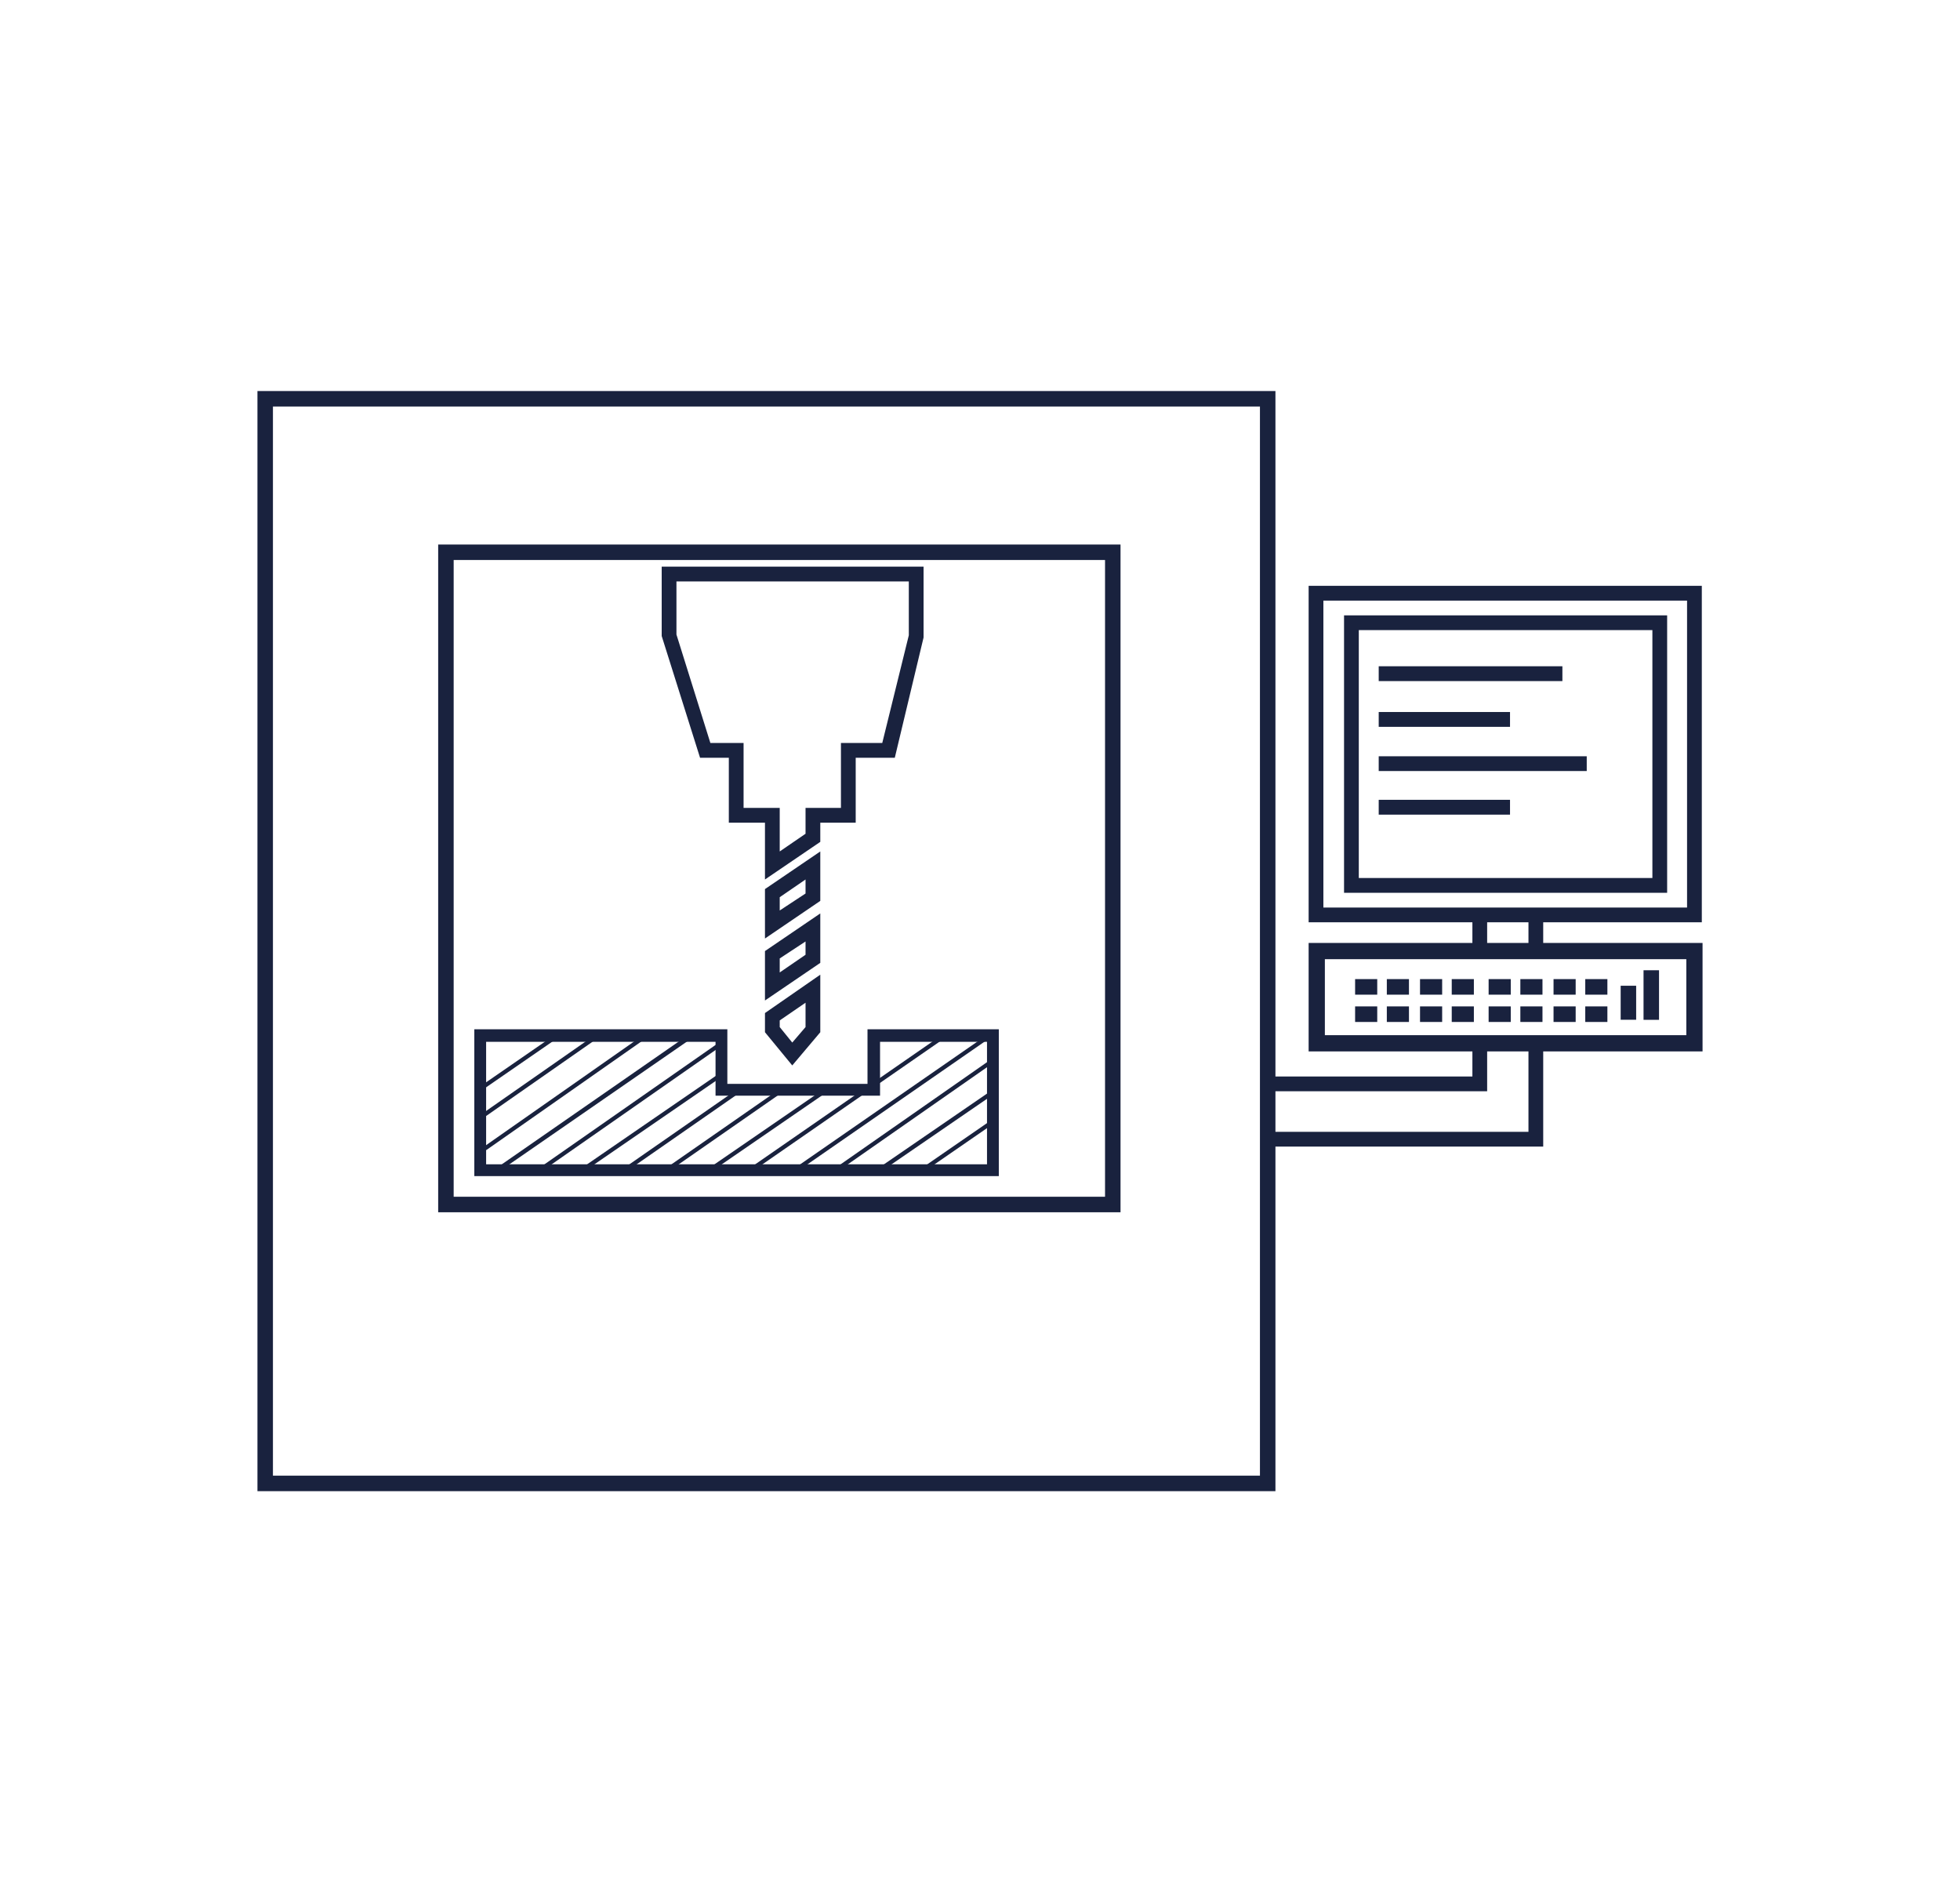 <svg xmlns="http://www.w3.org/2000/svg" viewBox="0 0 265.7 255.1"><defs><style>.cls-1{fill:none;}.cls-2{fill:#19223e;}</style></defs><g id="Camada_2" data-name="Camada 2"><g id="Layer_1" data-name="Layer 1"><rect class="cls-1" width="265.7" height="255.12"/><path class="cls-2" d="M135.4,159.4H64.3V139.5H98.6v7.4h19v-7.4h17.8Zm-69.5-1.6h67.9V141.2H119.3v7.3H97v-7.3H65.9Z"/><rect class="cls-2" x="63.5" y="148" width="25.7" height="0.56" transform="translate(-71.3 70.6) rotate(-35)"/><polygon class="cls-2" points="67.9 158.6 67.6 158.1 93.4 140.2 93.8 140.7 67.9 158.6"/><rect class="cls-2" x="70.9" y="149.6" width="29.5" height="0.56" transform="translate(-70.4 76) rotate(-34.9)"/><rect class="cls-2" x="64.1" y="143.6" width="12.7" height="0.56" transform="translate(-69.3 65.5) rotate(-34.6)"/><rect class="cls-2" x="63" y="145.9" width="19.4" height="0.56" transform="translate(-70.6 67.9) rotate(-34.9)"/><rect class="cls-2" x="77.3" y="151.8" width="22.1" height="0.56" transform="translate(-70.7 76.9) rotate(-34.5)"/><rect class="cls-2" x="83.4" y="152.8" width="18.4" height="0.56" transform="translate(-70.9 80.3) rotate(-34.8)"/><rect class="cls-2" x="89.1" y="152.8" width="18.4" height="0.56" transform="translate(-69.8 83.5) rotate(-34.8)"/><rect class="cls-2" x="94.9" y="153" width="18.1" height="0.56" transform="translate(-68.5 85.8) rotate(-34.5)"/><rect class="cls-2" x="99.5" y="149.1" width="31.5" height="0.56" transform="translate(-64.5 92) rotate(-34.7)"/><rect class="cls-2" x="105.2" y="149.1" width="31.4" height="0.56" transform="translate(-63.6 95.6) rotate(-34.7)"/><rect class="cls-2" x="111.5" y="150.7" width="25.7" height="0.56" transform="translate(-64 98.2) rotate(-34.9)"/><polygon class="cls-2" points="119.7 158.6 119.4 158.1 134.7 147.6 135 148.1 119.7 158.6"/><rect class="cls-2" x="124.3" y="154.8" width="11.6" height="0.56" transform="translate(-65 101.3) rotate(-34.6)"/><path class="cls-2" d="M230.8,142.5H177.4V127.8h53.4Zm-51.2-2.2h49V130h-49Z"/><path class="cls-2" d="M230.7,125H177.4V79.4h53.3Zm-51.3-2h49.3V81.4H179.4Zm46.6-2H182.2V83.4H226Zm-41.8-2H224V85.4H184.2Z"/><polygon class="cls-2" points="209.2 155.4 171.6 155.4 171.6 153.4 207.2 153.4 207.2 140.5 209.2 140.5 209.2 155.4"/><polygon class="cls-2" points="201.6 147.9 171.6 147.9 171.6 145.9 199.6 145.9 199.6 140.5 201.6 140.5 201.6 147.9"/><rect class="cls-2" x="183.7" y="132.7" width="3" height="2.11"/><rect class="cls-2" x="188" y="132.7" width="3" height="2.11"/><rect class="cls-2" x="183.7" y="136.4" width="3" height="2.11"/><rect class="cls-2" x="192.5" y="132.7" width="3" height="2.11"/><rect class="cls-2" x="196.8" y="132.7" width="3" height="2.11"/><rect class="cls-2" x="192.5" y="136.4" width="3" height="2.11"/><rect class="cls-2" x="196.8" y="136.4" width="3" height="2.11"/><rect class="cls-2" x="188" y="136.4" width="3" height="2.11"/><rect class="cls-2" x="201.8" y="132.7" width="3" height="2.11"/><rect class="cls-2" x="206.1" y="132.7" width="3" height="2.11"/><rect class="cls-2" x="201.8" y="136.4" width="3" height="2.11"/><rect class="cls-2" x="210.6" y="132.7" width="3" height="2.11"/><rect class="cls-2" x="214.9" y="132.7" width="3" height="2.11"/><rect class="cls-2" x="210.6" y="136.4" width="3" height="2.11"/><rect class="cls-2" x="214.9" y="136.4" width="3" height="2.11"/><rect class="cls-2" x="206.1" y="136.4" width="3" height="2.11"/><rect class="cls-2" x="199.6" y="124" width="2" height="4.97"/><rect class="cls-2" x="207.2" y="124" width="2" height="4.97"/><rect class="cls-2" x="219.7" y="133.6" width="2.1" height="4.61"/><rect class="cls-2" x="222.8" y="131.5" width="2.1" height="6.72"/><rect class="cls-2" x="186.9" y="90.3" width="24.9" height="2.01"/><rect class="cls-2" x="186.9" y="96.5" width="17.8" height="2.01"/><rect class="cls-2" x="186.9" y="108.4" width="17.8" height="2.01"/><rect class="cls-2" x="186.9" y="102.5" width="28.2" height="2"/><path class="cls-2" d="M103.7,127.2v-6.7l7.5-5.1v6.7Zm2-5.6v1.8l3.5-2.3v-1.9Z"/><path class="cls-2" d="M107.4,144.4l-3.7-4.5v-2.6l7.5-5.2v7.8Zm-1.7-5.2,1.7,2.1,1.8-2.1v-3.3l-3.5,2.4Z"/><path class="cls-2" d="M103.7,135.6v-6.7l7.5-5.1v6.7Zm2-5.7v1.9l3.5-2.4v-1.8Z"/><path class="cls-2" d="M103.7,119.2v-7.7H98.8v-8.8H94.9L89.7,86.2V76.8h35.5v9.6l-3.9,16.3H116v8.8h-4.8v2.6Zm-2.9-9.7h4.9v5.9l3.5-2.4v-3.5H114v-8.8h5.6l3.6-14.6V78.8H91.7V86l4.6,14.7h4.5Z"/><path class="cls-2" d="M172.9,202.1H34.9V53h138ZM37,200H170.8V55.1H37Zm114.9-35.7H59.4V73.8h92.5Zm-90.4-2.1h88.3V75.9H61.5Z"/></g></g></svg>